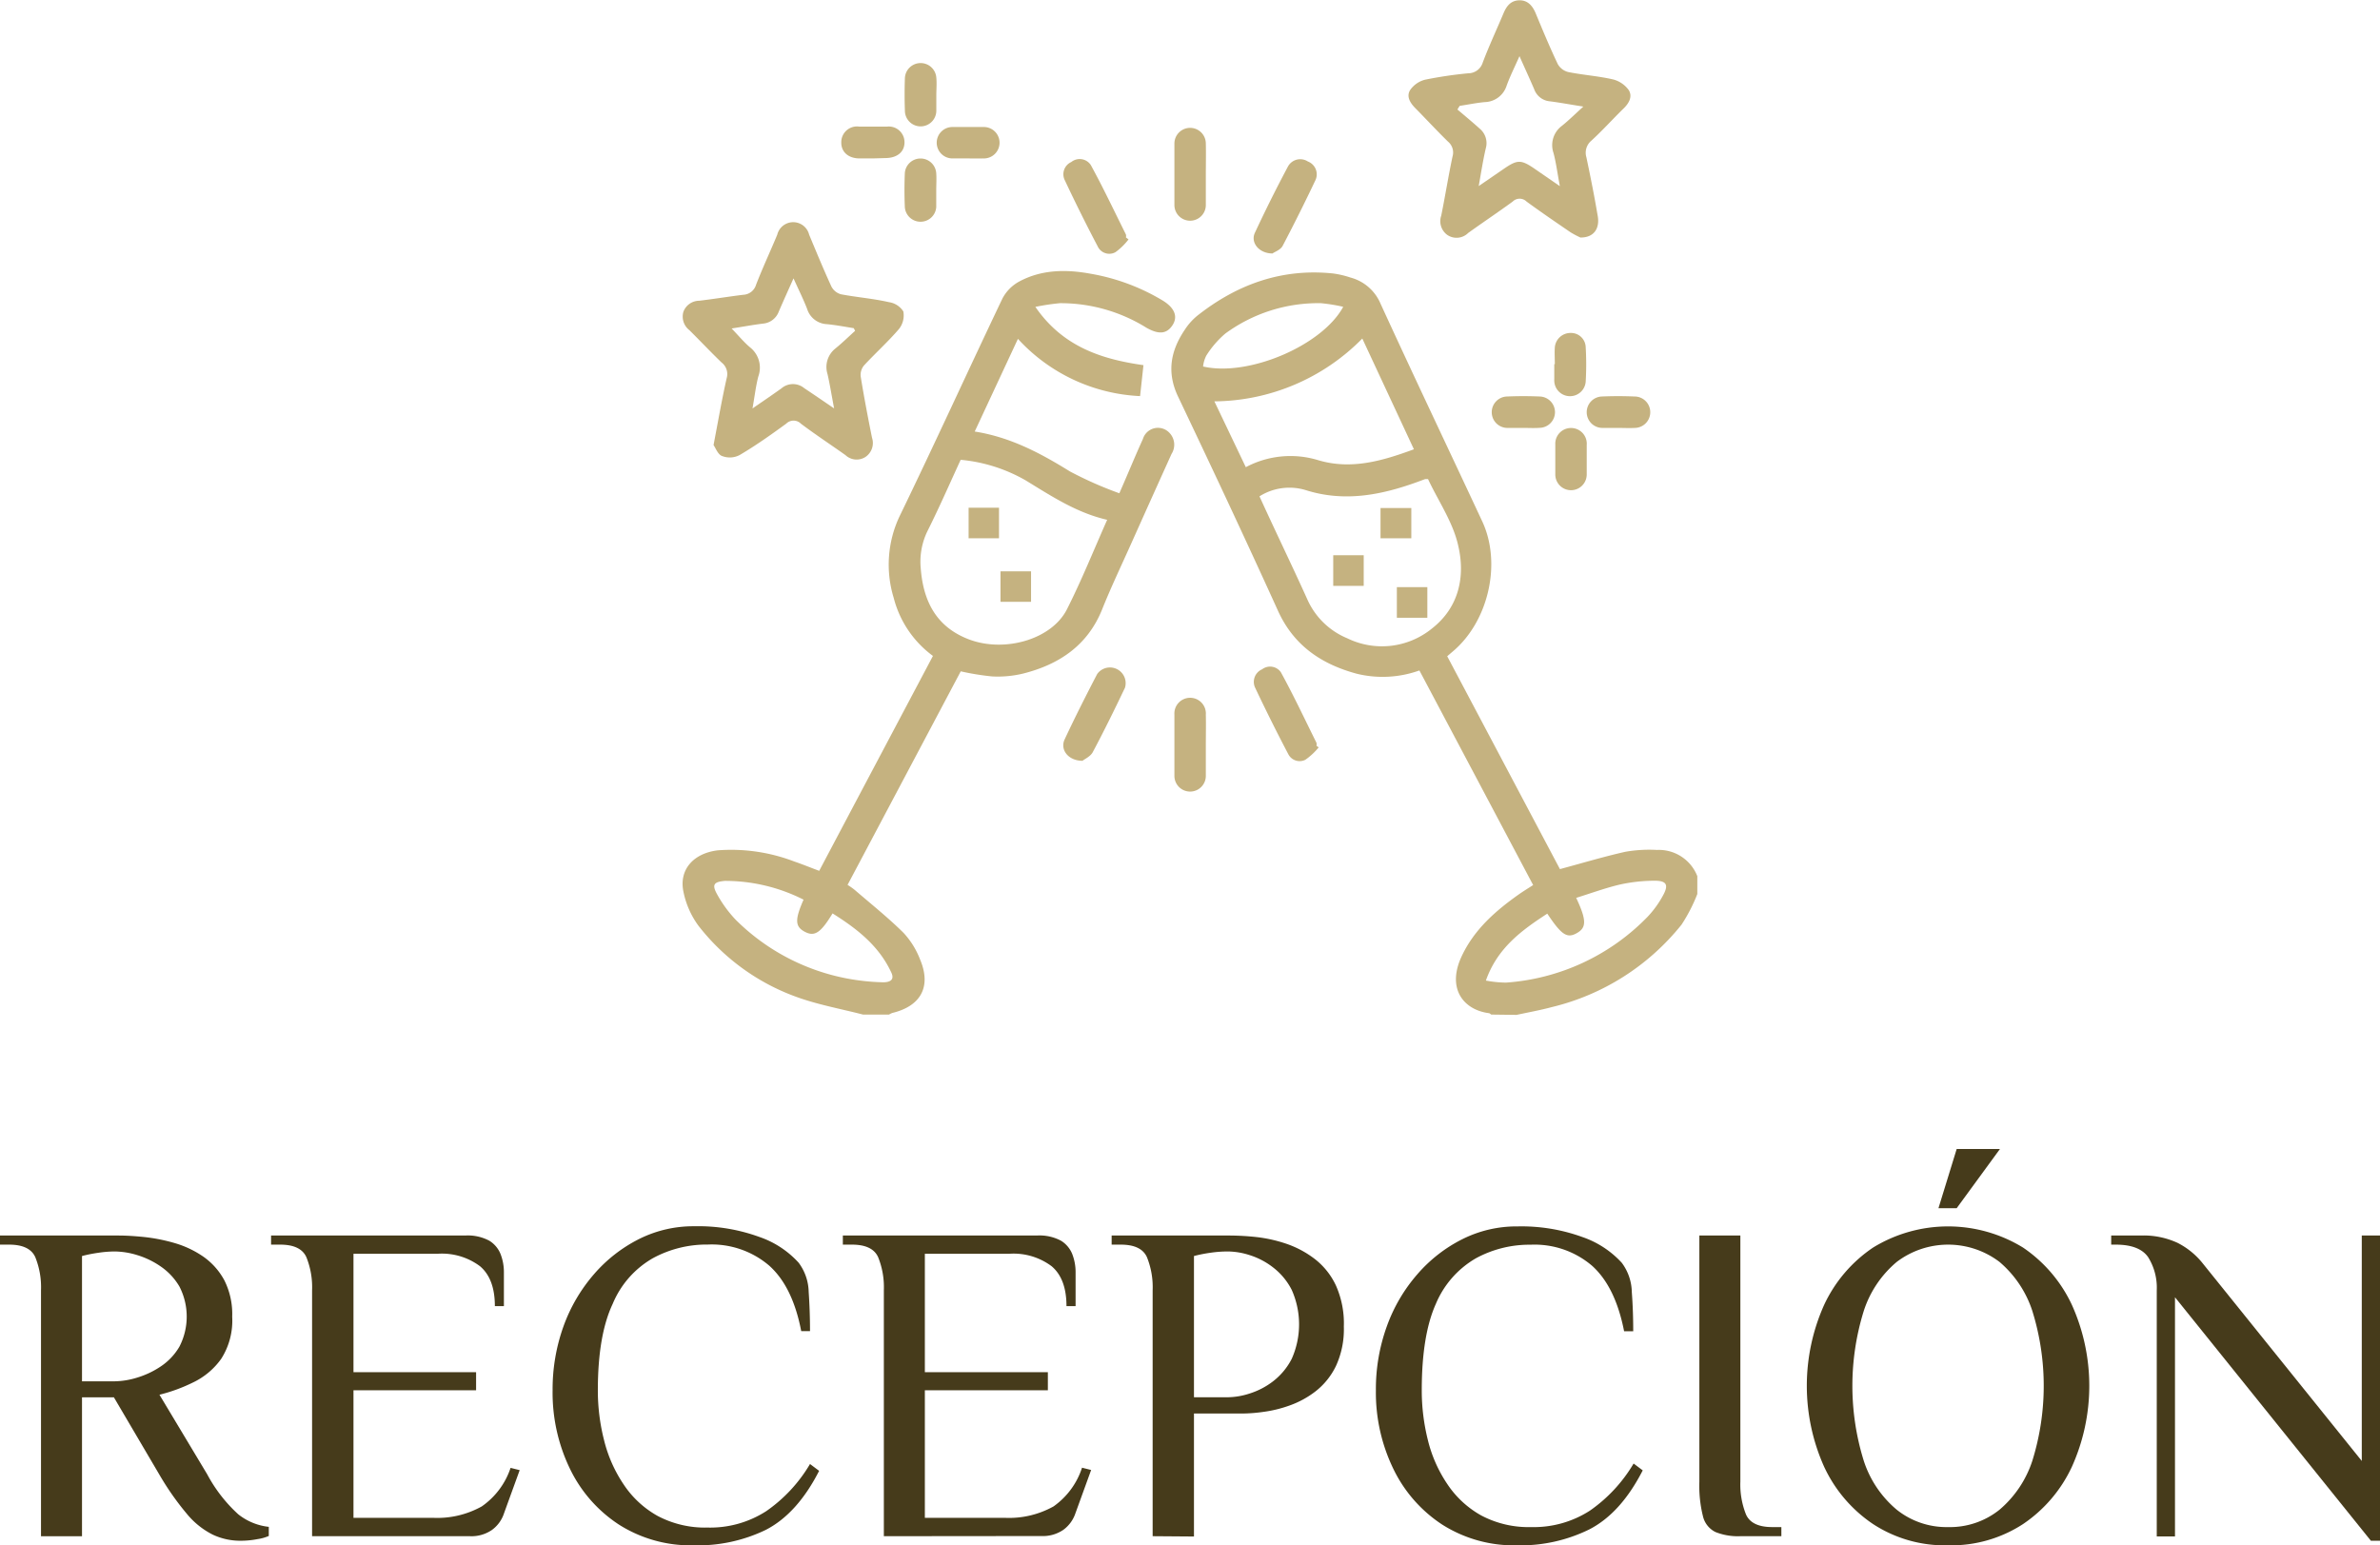 <svg xmlns="http://www.w3.org/2000/svg" viewBox="0 0 302.99 196.74"><defs><style>.cls-1{fill:#c5b280;}.cls-2{fill:#463b1b;}</style></defs><g id="Capa_2" data-name="Capa 2"><g id="Capa_1-2" data-name="Capa 1"><path class="cls-1" d="M189.85,129.17c-.1-.06-.2-.17-.31-.18-3.2-.42-5.38-3.09-3.48-7.2,1.57-3.39,4.27-5.78,7.25-7.89.58-.41,1.19-.78,1.87-1.22-4.83-9.11-9.63-18.18-14.48-27.32a13.86,13.86,0,0,1-8,.41c-4.5-1.22-8-3.6-10-8-4.14-9.13-8.41-18.21-12.72-27.27-1.48-3.1-.95-5.86.86-8.53a7.72,7.72,0,0,1,1.59-1.78c5.07-4,10.78-6.06,17.31-5.37a11.93,11.93,0,0,1,2.2.52,5.75,5.75,0,0,1,3.81,3.32c4.25,9.27,8.64,18.48,12.95,27.72,2.51,5.38.77,12.82-3.82,16.62l-.64.55,14.35,27.1c2.87-.77,5.58-1.59,8.35-2.21a17.84,17.84,0,0,1,4-.23,5.26,5.26,0,0,1,5.14,3.34v2.27a20.8,20.8,0,0,1-2,3.89,30.19,30.19,0,0,1-16.49,10.5c-1.49.4-3,.67-4.52,1ZM181.8,61a2.2,2.2,0,0,0-.38,0l-1.06.39c-4.63,1.67-9.29,2.55-14.16,1a7.15,7.15,0,0,0-5.86.8c2,4.4,4.1,8.71,6.07,13.07a9.55,9.55,0,0,0,5.1,5A10.07,10.07,0,0,0,182.32,80c3.42-2.68,4.23-6.6,3.33-10.49C185,66.52,183.11,63.8,181.8,61Zm-8.37-17.9a26.71,26.71,0,0,1-18.83,8l4,8.38a12.08,12.08,0,0,1,9.19-.9C172,59.85,176,58.68,180,57.2Zm15.73,81.74a14.47,14.47,0,0,0,2.56.26,27.8,27.8,0,0,0,18-8.35,12.79,12.79,0,0,0,2-2.76c.74-1.34.45-1.87-1.1-1.86a20.67,20.67,0,0,0-4.37.48c-1.88.44-3.71,1.12-5.59,1.7,1.34,2.85,1.32,3.79.08,4.49s-1.94.25-3.76-2.48C193.69,118.46,190.62,120.7,189.16,124.85ZM171,39.06a21.94,21.94,0,0,0-2.84-.46A20,20,0,0,0,156,42.46a12.15,12.15,0,0,0-2.44,2.83,4.07,4.07,0,0,0-.4,1.37C158.92,48,168.33,44,171,39.06Z"></path><path class="cls-1" d="M109.87,129.17c-2.59-.67-5.24-1.16-7.76-2a27.74,27.74,0,0,1-13.2-9.32,11,11,0,0,1-1.9-4.3c-.6-2.82,1.26-4.91,4.36-5.29a22.48,22.48,0,0,1,9.77,1.43c1,.34,2,.75,3.15,1.18,4.82-9.12,9.63-18.2,14.48-27.36a13.25,13.25,0,0,1-5-7.41,14.41,14.41,0,0,1,.76-10.39C119,56.5,123.23,47.2,127.62,38a5.23,5.23,0,0,1,2.12-2.15c2.87-1.55,6-1.57,9.1-1A26.51,26.51,0,0,1,148,38.25c1.53.93,2,2.06,1.25,3.18s-1.78,1.16-3.31.29a20.67,20.67,0,0,0-11-3.12,28.86,28.86,0,0,0-3.13.47c3.44,5,8.3,6.65,13.76,7.42l-.43,3.94a22.47,22.47,0,0,1-15.55-7.29l-5.5,11.8c4.56.72,8.38,2.76,12.12,5.08a48.16,48.16,0,0,0,6.29,2.78c1.09-2.48,2-4.71,3-6.91a2,2,0,0,1,3.39-.77,2.18,2.18,0,0,1,.25,2.68c-1.73,3.83-3.45,7.65-5.17,11.49-1.23,2.75-2.54,5.49-3.66,8.29-1.85,4.6-5.47,7-10,8.16a13.7,13.7,0,0,1-4,.38,32.67,32.67,0,0,1-4-.65l-14.41,27.19a8.47,8.47,0,0,1,.9.63c2.09,1.8,4.26,3.53,6.22,5.47a10.48,10.48,0,0,1,2.11,3.39c1.46,3.45.12,5.93-3.52,6.81a2.44,2.44,0,0,0-.43.21ZM122.3,58.54c-1.41,3.06-2.72,6.06-4.19,9a8.9,8.9,0,0,0-.89,4.87c.33,4.17,2,7.43,6.15,9,4.54,1.71,10.55,0,12.48-3.88,1.85-3.66,3.38-7.48,5.1-11.35-3.88-.89-7.07-3-10.34-5A20.32,20.32,0,0,0,122.3,58.54Zm-20,56a22.12,22.12,0,0,0-10-2.39c-1.43.12-1.7.47-1,1.72a15.67,15.67,0,0,0,2.36,3.23,27.29,27.29,0,0,0,14.14,7.47,28.38,28.38,0,0,0,4.61.49c.75,0,1.61-.21,1-1.37-1.6-3.36-4.38-5.49-7.42-7.4-1.5,2.47-2.28,3-3.53,2.34S101.18,117.1,102.28,114.58Z"></path><path class="cls-1" d="M90.84,56.66c.59-3.08,1.06-5.81,1.67-8.51a1.86,1.86,0,0,0-.65-2c-1.39-1.34-2.72-2.75-4.09-4.11A2.18,2.18,0,0,1,87,39.7a2.15,2.15,0,0,1,2-1.41c1.88-.22,3.74-.53,5.62-.76a1.78,1.78,0,0,0,1.63-1.27c.83-2.15,1.81-4.24,2.7-6.38a2.09,2.09,0,0,1,4.06,0c.92,2.2,1.83,4.42,2.83,6.59a1.94,1.94,0,0,0,1.24,1c2,.38,4.08.54,6.09,1A2.6,2.6,0,0,1,115,39.65a2.77,2.77,0,0,1-.55,2.23c-1.39,1.63-3,3.07-4.45,4.64a1.88,1.88,0,0,0-.43,1.4c.42,2.61.92,5.21,1.44,7.8a2.14,2.14,0,0,1-.82,2.45,2.07,2.07,0,0,1-2.56-.23c-1.89-1.34-3.82-2.61-5.67-4a1.32,1.32,0,0,0-1.87,0c-1.94,1.41-3.89,2.8-5.94,4a2.7,2.7,0,0,1-2.19.13C91.41,57.91,91.11,57.05,90.84,56.66ZM106.19,52c-.32-1.67-.53-3-.84-4.37a3,3,0,0,1,1-3.26c.87-.71,1.68-1.5,2.51-2.25l-.17-.34c-1.14-.18-2.28-.4-3.43-.51a2.76,2.76,0,0,1-2.51-1.95c-.48-1.23-1.07-2.41-1.73-3.88-.71,1.59-1.31,2.91-1.88,4.24a2.36,2.36,0,0,1-2,1.52c-1.24.15-2.46.38-4,.62.89.92,1.55,1.73,2.33,2.39a3.29,3.29,0,0,1,1.07,3.72c-.32,1.21-.46,2.48-.74,4.07,1.45-1,2.59-1.77,3.7-2.57a2.25,2.25,0,0,1,2.9,0C103.59,50.22,104.73,51,106.19,52Z"></path><path class="cls-1" d="M201.2,30.24a11.37,11.37,0,0,1-1.28-.68c-1.87-1.28-3.75-2.56-5.58-3.9a1.25,1.25,0,0,0-1.76,0c-1.86,1.36-3.78,2.64-5.67,4a2.1,2.1,0,0,1-2.66.25,2.16,2.16,0,0,1-.77-2.46c.51-2.51.9-5,1.44-7.54a1.79,1.79,0,0,0-.58-1.88c-1.41-1.38-2.75-2.83-4.14-4.24-.67-.67-1.2-1.51-.67-2.34a3.29,3.29,0,0,1,1.92-1.31,52.42,52.42,0,0,1,5.48-.81,1.93,1.93,0,0,0,1.83-1.36c.8-2.12,1.76-4.17,2.64-6.26.38-.91.91-1.64,2-1.67s1.71.7,2.11,1.67c.9,2.17,1.8,4.34,2.81,6.46a2.12,2.12,0,0,0,1.32,1c1.89.38,3.84.51,5.71.94a3.54,3.54,0,0,1,2,1.36c.53.86,0,1.74-.76,2.44-1.35,1.33-2.62,2.74-4,4a2,2,0,0,0-.63,2.12c.51,2.42,1,4.86,1.41,7.29C203.74,29.06,202.93,30.26,201.2,30.24ZM193.44,7.15c-.61,1.38-1.19,2.53-1.63,3.74A3,3,0,0,1,189,13c-1.06.1-2.12.32-3.18.48l-.28.46c.95.81,1.92,1.61,2.85,2.45a2.4,2.4,0,0,1,.76,2.5c-.35,1.5-.58,3-.9,4.8l3.41-2.34c1.5-1,2-1,3.51,0l3.41,2.35c-.32-1.69-.48-3-.81-4.23A3.06,3.06,0,0,1,198.87,16c.84-.68,1.62-1.45,2.7-2.43-1.72-.27-3-.51-4.25-.67a2.33,2.33,0,0,1-2-1.52C194.76,10.06,194.14,8.73,193.44,7.15Z"></path><path class="cls-1" d="M137.81,96.86c-1.81,0-2.88-1.41-2.28-2.71,1.31-2.81,2.72-5.59,4.15-8.34a2,2,0,0,1,3.54,1.74c-1.32,2.77-2.67,5.52-4.11,8.22C138.81,96.32,138.08,96.64,137.81,96.86Z"></path><path class="cls-1" d="M143.67,30.48A8,8,0,0,1,142,32.11a1.63,1.63,0,0,1-2.27-.77q-2.19-4.17-4.2-8.45a1.7,1.7,0,0,1,.85-2.26,1.7,1.7,0,0,1,2.48.37c1.59,2.9,3,5.9,4.48,8.86a.88.88,0,0,1,0,.37Z"></path><path class="cls-1" d="M162,32.27c-1.73,0-2.82-1.39-2.25-2.62q2-4.29,4.21-8.44a1.78,1.78,0,0,1,2.54-.65,1.75,1.75,0,0,1,.94,2.43q-2,4.22-4.16,8.33C163,31.83,162.24,32.08,162,32.27Z"></path><path class="cls-1" d="M167.88,95.15a8.4,8.4,0,0,1-1.7,1.58A1.62,1.62,0,0,1,164,96q-2.19-4.17-4.21-8.44a1.74,1.74,0,0,1,.89-2.35,1.67,1.67,0,0,1,2.38.37c1.61,2.93,3.05,6,4.54,9a1.17,1.17,0,0,1,0,.38Z"></path><path class="cls-1" d="M153.51,22.31c0,1.26,0,2.53,0,3.79a2,2,0,1,1-4,0q0-3.92,0-7.82a2,2,0,1,1,4,0C153.54,19.62,153.51,21,153.51,22.31Z"></path><path class="cls-1" d="M153.51,94.87c0,1.3,0,2.6,0,3.91a2,2,0,1,1-4,0q0-3.9,0-7.82a2,2,0,0,1,2-2.12,2,2,0,0,1,2,2.15C153.54,92.26,153.51,93.56,153.51,94.87Z"></path><path class="cls-1" d="M111.09,20.17h-1.64c-1.46,0-2.37-.83-2.35-2.05a2,2,0,0,1,2.29-2c1.18,0,2.36,0,3.53,0a2,2,0,0,1,2.23,2c0,1.19-.89,1.95-2.29,2Z"></path><path class="cls-1" d="M123.14,20.17c-.63,0-1.26,0-1.89,0a2,2,0,0,1-2-2,2,2,0,0,1,2-2c1.34,0,2.69,0,4,0a2,2,0,0,1,2,2,2,2,0,0,1-2.1,2C124.49,20.19,123.81,20.17,123.14,20.17Z"></path><path class="cls-1" d="M119.19,24.22c0,.71,0,1.43,0,2.14a2,2,0,0,1-2,1.87,2,2,0,0,1-2-1.89q-.09-2.14,0-4.29a2,2,0,0,1,2-1.87,2,2,0,0,1,2,1.89C119.24,22.78,119.19,23.5,119.19,24.22Z"></path><path class="cls-1" d="M197.94,46.36c0-.71-.05-1.43,0-2.14a2,2,0,0,1,2-1.83,1.87,1.87,0,0,1,1.93,1.8,38.16,38.16,0,0,1,0,4.41,2,2,0,0,1-2,1.84,2,2,0,0,1-2-1.93,2.26,2.26,0,0,1,0-.26V46.36Z"></path><path class="cls-1" d="M194,54.48c-.72,0-1.43,0-2.14,0a2,2,0,0,1-1.95-2.07,2,2,0,0,1,1.95-1.93c1.38-.06,2.77-.06,4.16,0a2,2,0,0,1,1.94,1.93A2,2,0,0,1,196,54.47C195.3,54.52,194.62,54.48,194,54.48Z"></path><path class="cls-1" d="M206,54.48c-.67,0-1.35,0-2,0a2,2,0,0,1-2-2,2,2,0,0,1,1.93-2c1.39-.06,2.78-.06,4.16,0a2,2,0,0,1,2,2,2,2,0,0,1-1.94,2C207.38,54.52,206.66,54.48,206,54.48Z"></path><path class="cls-1" d="M119.2,12.2c0,.63,0,1.26,0,1.89a2,2,0,0,1-2,2,2,2,0,0,1-2-2c-.05-1.38-.05-2.77,0-4.16a2,2,0,0,1,2-1.9,2,2,0,0,1,2,1.86c.07.75,0,1.51,0,2.27Z"></path><path class="cls-1" d="M202,58.55c0,.63,0,1.26,0,1.89a2,2,0,1,1-4-.06c0-1.26,0-2.52,0-3.78a2,2,0,0,1,2-2.11,2,2,0,0,1,2,2.17C202,57.29,202,57.92,202,58.55Z"></path><path class="cls-1" d="M175.75,68.53V64.68h3.92v3.85Z"></path><path class="cls-1" d="M169.73,70.69h3.88v3.9h-3.88Z"></path><path class="cls-1" d="M181.71,78.65h-3.88v-3.9h3.88Z"></path><path class="cls-1" d="M123.31,64.64h3.87v3.89h-3.87Z"></path><path class="cls-1" d="M131.26,72.74v3.88h-3.89V72.74Z"></path><path class="cls-2" d="M30.68,196.16a8.24,8.24,0,0,1-3.62-.79,10.2,10.2,0,0,1-3.25-2.61,35.29,35.29,0,0,1-3.51-5l-5.8-9.86H10.44v17.69H5.22V164.26a10.2,10.2,0,0,0-.73-4.21q-.72-1.59-3.33-1.59H0V157.3H15.08c1,0,2.09.07,3.36.2a22.39,22.39,0,0,1,3.86.78A12.62,12.62,0,0,1,25.9,160a8.73,8.73,0,0,1,2.66,3,9.54,9.54,0,0,1,1,4.64A9,9,0,0,1,28.16,173a9.33,9.33,0,0,1-3.57,3,21.22,21.22,0,0,1-4.29,1.57l6.09,10.15a18.9,18.9,0,0,0,3.94,5.07,7.55,7.55,0,0,0,3.89,1.6v1.16a5.56,5.56,0,0,1-1.42.4A11.48,11.48,0,0,1,30.68,196.16Zm-20.24-20.3h4.18a10.12,10.12,0,0,0,2.84-.47,11.16,11.16,0,0,0,3-1.42,7.67,7.67,0,0,0,2.38-2.52,8.35,8.35,0,0,0,0-7.66,8,8,0,0,0-2.38-2.55,10.69,10.69,0,0,0-3-1.45,10.08,10.08,0,0,0-2.84-.46,14.18,14.18,0,0,0-2.12.17,18.25,18.25,0,0,0-2.06.41Z"></path><path class="cls-2" d="M39.73,195.58V164.26a10.2,10.2,0,0,0-.73-4.21q-.72-1.59-3.33-1.59H34.51V157.3H59.22a5.81,5.81,0,0,1,3.07.66,3.53,3.53,0,0,1,1.45,1.74,6.31,6.31,0,0,1,.41,2.24v4.35H63q0-3.48-1.89-5.08a8.09,8.09,0,0,0-5.36-1.59H45V174.7H60.61V177H45v16.24H55.1a11.63,11.63,0,0,0,6.23-1.45A9.67,9.67,0,0,0,65,186.88l1.16.29-2,5.51a4.24,4.24,0,0,1-1.54,2.11,4.59,4.59,0,0,1-2.81.79Z"></path><path class="cls-2" d="M88.33,196.74a17,17,0,0,1-9.54-2.64A17.58,17.58,0,0,1,72.56,187,22.24,22.24,0,0,1,70.35,177a23.68,23.68,0,0,1,1.39-8.15,20.88,20.88,0,0,1,3.89-6.64,18.67,18.67,0,0,1,5.74-4.47,15.41,15.41,0,0,1,7-1.62,22.73,22.73,0,0,1,8.3,1.36,12,12,0,0,1,5,3.28,6.41,6.41,0,0,1,1.28,3.71c.11,1.59.17,3.25.17,5H102q-1.09-5.68-4.09-8.35a11.26,11.26,0,0,0-7.8-2.67,14.32,14.32,0,0,0-7,1.74A12,12,0,0,0,78,166q-1.89,4-1.89,11a25.51,25.51,0,0,0,.79,6.35A17.54,17.54,0,0,0,79.4,189a12.49,12.49,0,0,0,4.32,4,12.88,12.88,0,0,0,6.35,1.48,13.17,13.17,0,0,0,7.48-2.09,19.1,19.1,0,0,0,5.57-6l1.16.87c-1.85,3.63-4.12,6.14-6.78,7.51A19.82,19.82,0,0,1,88.33,196.74Z"></path><path class="cls-2" d="M112.52,195.58V164.26a10.2,10.2,0,0,0-.73-4.21q-.72-1.59-3.33-1.59H107.3V157.3H132a5.81,5.81,0,0,1,3.07.66,3.53,3.53,0,0,1,1.45,1.74,6.31,6.31,0,0,1,.41,2.24v4.35h-1.16q0-3.48-1.89-5.08a8.09,8.09,0,0,0-5.36-1.59H117.74V174.7H133.4V177H117.74v16.24h10.15a11.63,11.63,0,0,0,6.23-1.45,9.67,9.67,0,0,0,3.63-4.93l1.16.29-2,5.51a4.3,4.3,0,0,1-1.54,2.11,4.61,4.61,0,0,1-2.81.79Z"></path><path class="cls-2" d="M146.74,195.58V164.26a10.2,10.2,0,0,0-.73-4.21q-.72-1.59-3.33-1.59h-1.16V157.3H156.6a33.49,33.49,0,0,1,3.39.2,18.17,18.17,0,0,1,3.83.87,12.63,12.63,0,0,1,3.59,1.94,9.18,9.18,0,0,1,2.67,3.37,11.84,11.84,0,0,1,1,5.22,11.15,11.15,0,0,1-1,5,9.1,9.1,0,0,1-2.58,3.22,11.84,11.84,0,0,1-3.33,1.82,15.92,15.92,0,0,1-3.31.81,20,20,0,0,1-2.55.21H152v15.66ZM152,177.89h4.35a9.31,9.31,0,0,0,2.72-.47,9.62,9.62,0,0,0,3-1.56,8.52,8.52,0,0,0,2.38-2.87,10.78,10.78,0,0,0,0-8.76,8.42,8.42,0,0,0-2.38-2.87,9.45,9.45,0,0,0-3-1.57,9.27,9.27,0,0,0-2.72-.46,15.17,15.17,0,0,0-2.29.17,17.81,17.81,0,0,0-2.06.41Z"></path><path class="cls-2" d="M193.14,196.74a17,17,0,0,1-9.54-2.64,17.6,17.6,0,0,1-6.24-7.14,22.24,22.24,0,0,1-2.2-9.94,23.45,23.45,0,0,1,1.39-8.15,20.69,20.69,0,0,1,3.89-6.64,18.55,18.55,0,0,1,5.74-4.47,15.35,15.35,0,0,1,7-1.62,22.68,22.68,0,0,1,8.29,1.36,12.11,12.11,0,0,1,5,3.28,6.41,6.41,0,0,1,1.27,3.71c.12,1.59.18,3.25.18,5h-1.16q-1.11-5.68-4.09-8.35a11.26,11.26,0,0,0-7.8-2.67,14.26,14.26,0,0,0-7,1.74,12.1,12.1,0,0,0-5.08,5.8Q181,170,181,177a26,26,0,0,0,.78,6.35,17.34,17.34,0,0,0,2.47,5.59,12.49,12.49,0,0,0,4.32,4,12.85,12.85,0,0,0,6.35,1.48,13.19,13.19,0,0,0,7.48-2.09,19.21,19.21,0,0,0,5.57-6l1.16.87q-2.79,5.45-6.79,7.51A19.77,19.77,0,0,1,193.14,196.74Z"></path><path class="cls-2" d="M221.56,195.58a7.72,7.72,0,0,1-3.17-.53,3,3,0,0,1-1.59-2,16,16,0,0,1-.46-4.41V157.3h5.22v31.32a10.3,10.3,0,0,0,.72,4.2c.48,1.07,1.6,1.6,3.34,1.6h1.16v1.16Z"></path><path class="cls-2" d="M248,196.74a16.7,16.7,0,0,1-9.54-2.7,17.83,17.83,0,0,1-6.24-7.31,25.19,25.19,0,0,1,0-20.59,17.9,17.9,0,0,1,6.24-7.31,18.26,18.26,0,0,1,19.08,0,18,18,0,0,1,6.23,7.31,25.08,25.08,0,0,1,0,20.59,17.88,17.88,0,0,1-6.23,7.31A16.75,16.75,0,0,1,248,196.74Zm0-2.32a10.09,10.09,0,0,0,6.55-2.21,13.76,13.76,0,0,0,4.18-6.23,32.11,32.11,0,0,0,0-19.08,13.8,13.8,0,0,0-4.18-6.24,10.82,10.82,0,0,0-13.08,0,13.59,13.59,0,0,0-4.2,6.24,32.11,32.11,0,0,0,0,19.08,13.56,13.56,0,0,0,4.2,6.23A10.14,10.14,0,0,0,248,194.42Zm-1.22-40.6,2.32-7.54h5.51l-5.51,7.54Z"></path><path class="cls-2" d="M301.83,196.16l-24.94-31v30.45h-2.32V164.26a7.33,7.33,0,0,0-1.1-4.21c-.74-1.06-2.11-1.59-4.12-1.59h-.58V157.3h3.77a10.3,10.3,0,0,1,4.67.93,9.7,9.7,0,0,1,3.16,2.55L300.67,186V157.3H303v38.86Z"></path></g></g></svg>